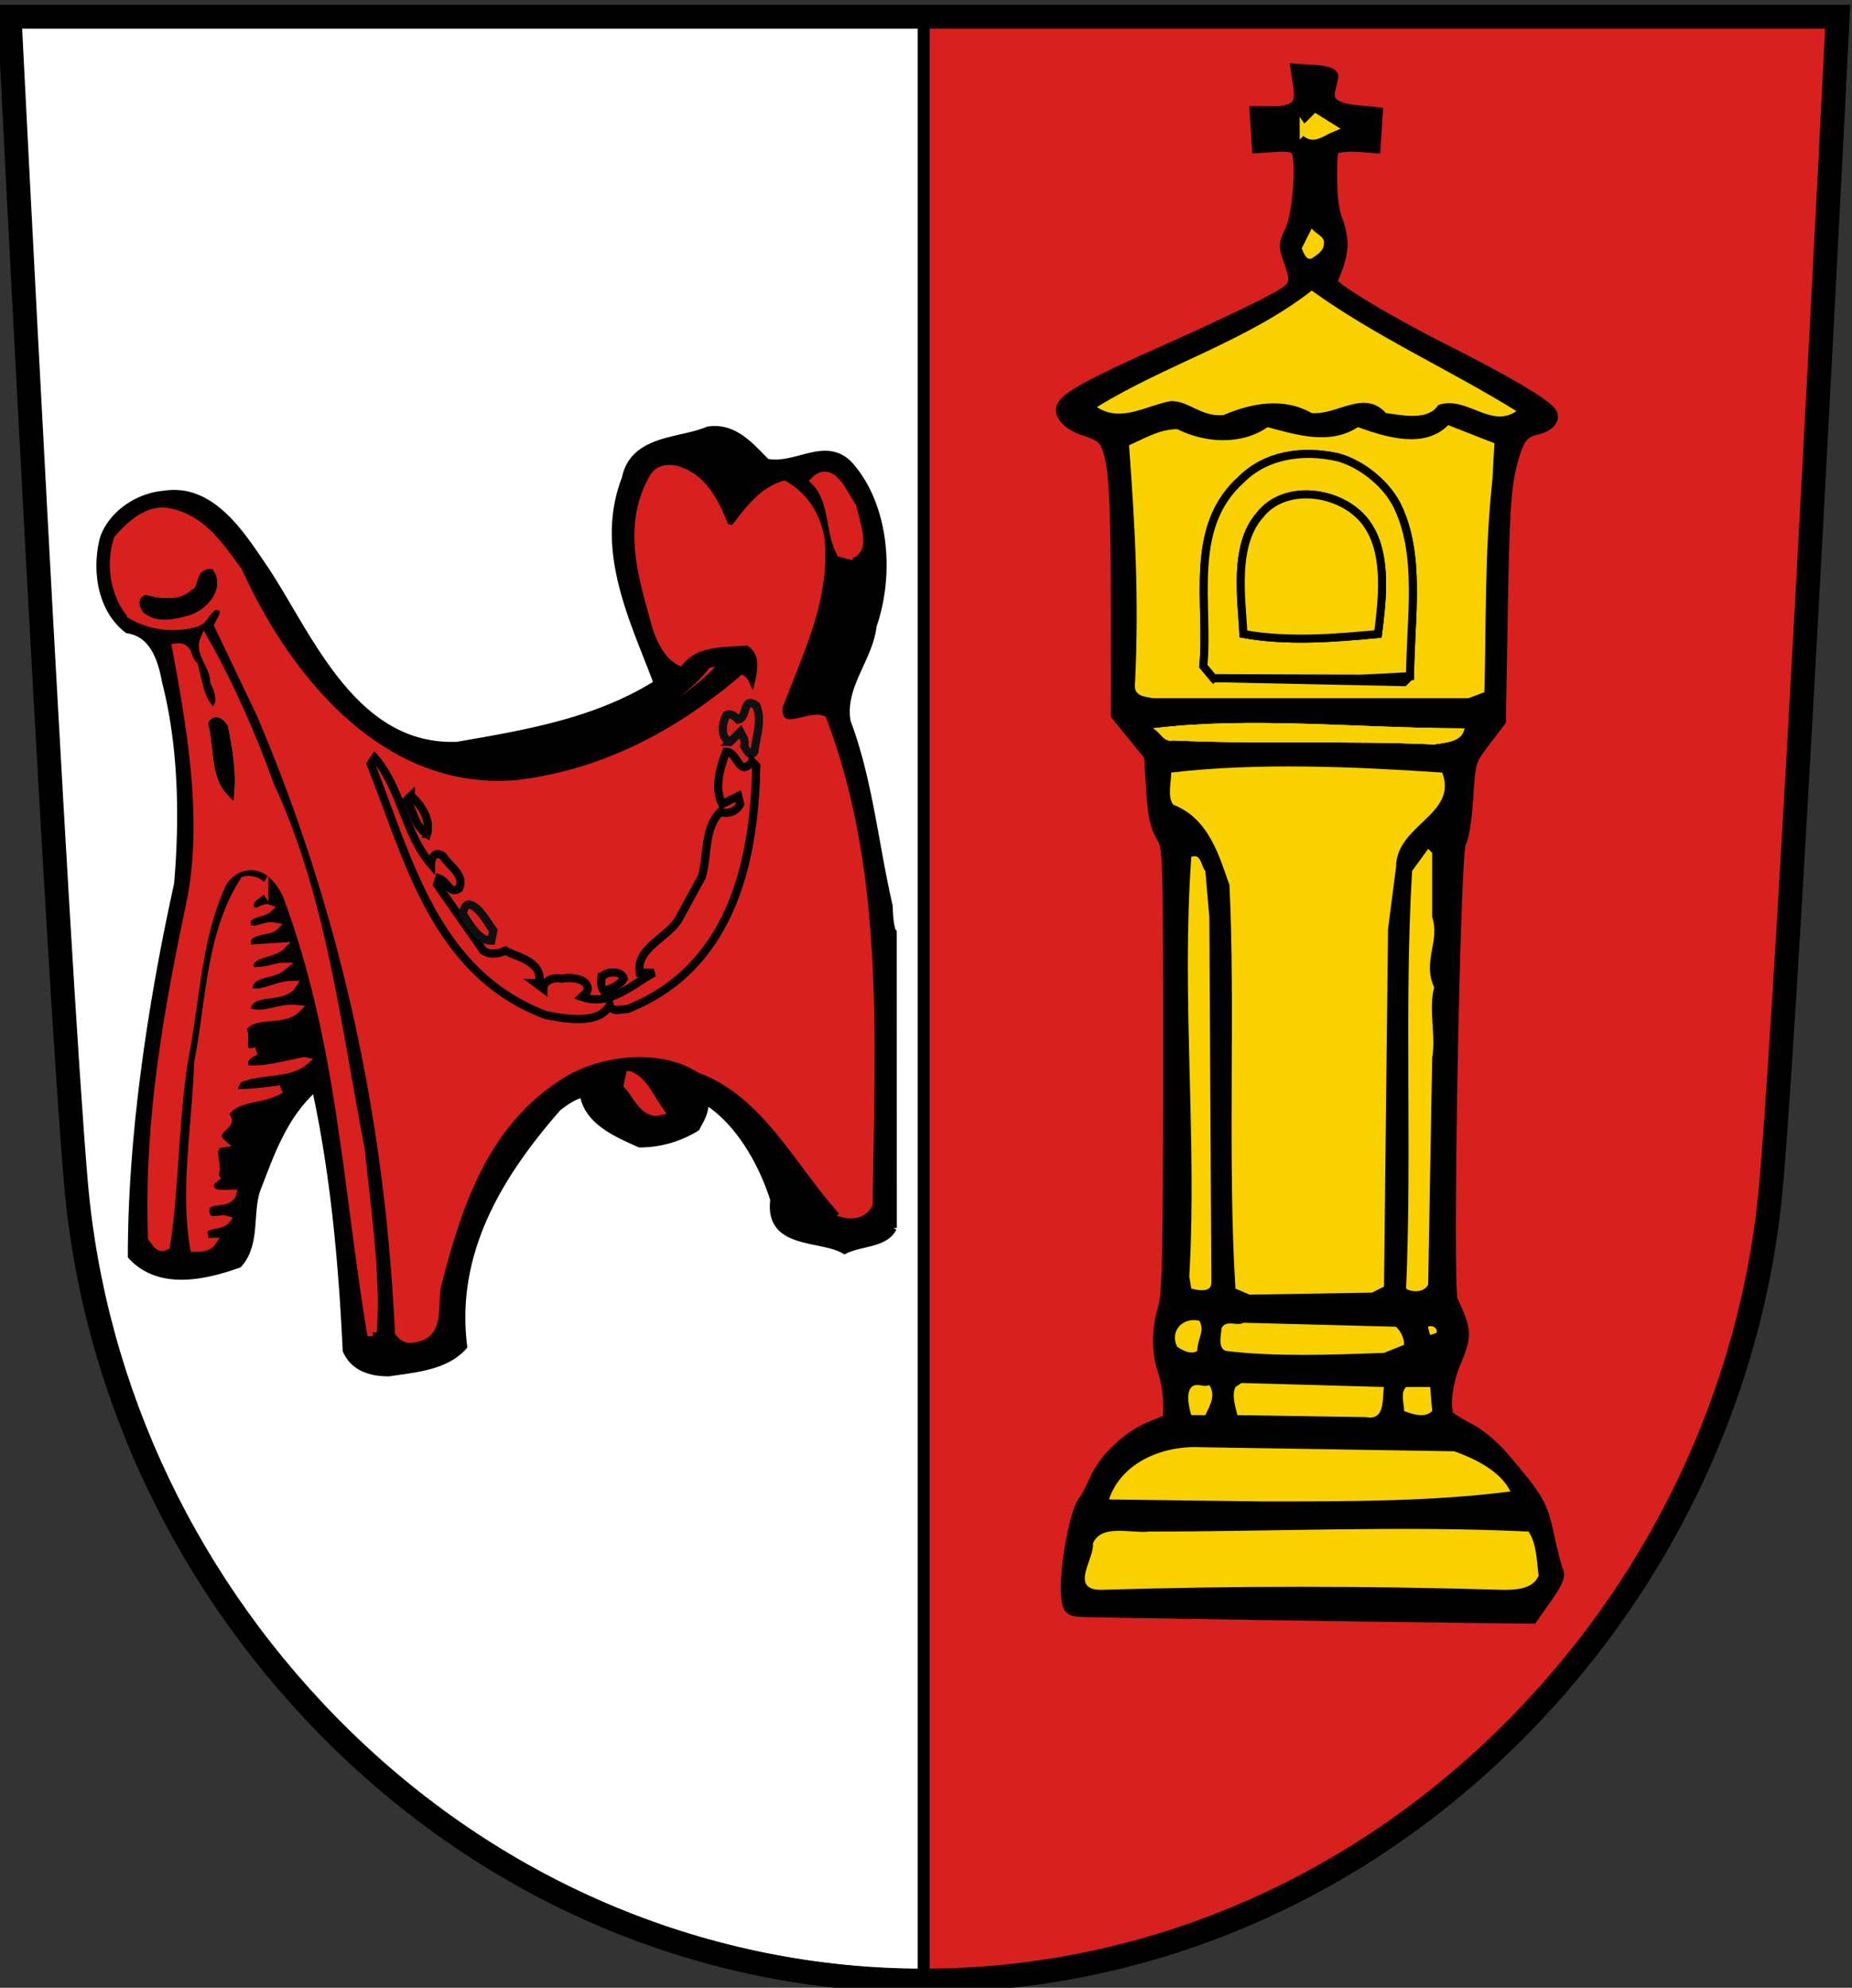 <svg xmlns="http://www.w3.org/2000/svg" version="1.0" width="555.681" height="596.286"><rect width="100%" height="100%" fill="#333333" stroke="none"/><path style="fill:#d8201f;fill-opacity:1;fill-rule:nonzero;stroke:none;stroke-opacity:1" d="M275.685 3.164v294.558h.143V592.28c64.688-.04 126.58-25.66 174.288-72.173 46.14-44.98 74.53-104.411 79.938-167.34 1.042-12.108 2.368-31.49 3.837-55.045C540.463 192.39 549.944 3.164 549.944 3.164h-274.26"/><path style="fill:#000;fill-opacity:1;fill-rule:nonzero;stroke:#000;stroke-width:4.176;stroke-linecap:square;stroke-linejoin:miter;stroke-miterlimit:4;stroke-dasharray:none;stroke-opacity:1" d="M376.663 483.861c-24.693-.38-47.31-.76-50.26-.841-5.212-.145-5.377-.245-5.866-3.543-.997-6.71 2.265-25.629 4.995-28.973.703-.862 2.204-3.68 3.335-6.265 2.796-6.388 9.634-12.919 16.512-15.77l5.703-2.364-.015-5.29c-.009-2.908-.693-7.168-1.52-9.465-1.963-5.447-1.979-12.505-.042-18.889 1.307-4.307 1.557-15.743 1.566-71.626.011-66.317.005-66.512-2.248-70.331-1.721-2.917-2.406-6.232-2.871-13.908l-.612-10.077-4.96-6.086-4.959-6.086-.037-34.62c-.038-34.822-.854-44.235-4.182-48.246-.687-.828-3.065-2.049-5.285-2.714-4.675-1.4-7.716-4.305-6.856-6.548 1.03-2.686 8.88-6.969 29.933-16.331 11.198-4.98 24.706-11.293 30.018-14.029 10.679-5.5 10.956-5.98 8.11-14.044-1.419-4.022-1.387-4.705.377-8.223 2.452-4.888 3.733-22.105 1.839-24.696-.96-1.312-2.546-1.657-6.452-1.404l-5.18.337-.317-4.96-.319-4.96h5.116c6.818 0 8.915-2.184 7.941-8.275l-.7-4.38 5.103.325c2.806.178 5.022.802 4.922 1.387-.099.585-.472 2.23-.83 3.655-1.056 4.216 1.338 6.268 8.133 6.969l6.031.623-.312 4.808-.312 4.808-4.096-.329c-2.253-.18-5.19-.054-6.526.28-2.305.58-2.43 1.065-2.43 9.499 0 5.539.59 10.301 1.567 12.637.861 2.061 1.566 5.35 1.566 7.308 0 1.959-.705 5.248-1.566 7.31-.861 2.06-1.566 3.926-1.566 4.144 0 1.732 16.56 11.766 33.507 20.305 19.046 9.595 30.742 16.48 32.472 19.114 1.045 1.59-.932 3.547-4.342 4.296-4.311.947-5.844 3.265-7.942 12.015-1.526 6.361-1.988 14.196-2.467 41.763l-.59 33.933-4.533 5.965c-4.533 5.964-4.534 5.966-5.289 17.41-.446 6.769-1.307 12.112-2.107 13.075-1.82 2.194-4.21 133.927-2.496 137.609 4.246 9.12 4.303 10.377.852 18.577-2.52 5.985-3.397 13.892-1.811 16.307.422.643 3.163 2.377 6.091 3.854 3.23 1.628 7.358 5.072 10.49 8.75 10.328 12.127 11.382 13.968 13.337 23.294 1.023 4.88 2.256 9.616 2.74 10.523.624 1.17-.342 3.373-3.32 7.57l-4.2 5.92-18.972-.202c-10.435-.112-39.175-.514-63.868-.895h0z"/><path style="fill:#f9d100;fill-opacity:1;fill-rule:evenodd;stroke:none;stroke-opacity:1" d="M327.917 463.056c2.41-6.025 11.445-3.012 16.865-3.615 37.348 0 76.503-1.806 113.85 0 2.41 3.615 2.41 8.433 3.013 13.253-1.81 4.215-7.23 4.215-10.845 4.215-40.96-1.203-79.511-1.203-120.474 0-9.639 0-1.806-9.638-2.41-13.853"/><path style="fill:#f9d100;fill-opacity:1;fill-rule:evenodd;stroke:none" d="M338.758 133.558c4.219-1.806 9.036-4.818 14.46-4.818 8.432 4.215 19.274 4.818 27.107-.603 9.035 2.41 18.67 5.42 27.106 0 8.433 3.012 19.877 6.628 27.107-.603l13.853 5.421-.603 10.845c-2.408 22.888-1.806 41.563-2.408 63.851l-4.818 1.806h-94.574c-3.011-.603-6.024-.603-5.42-4.818 1.202-25.3 0-46.383-1.81-71.081M391.166 38.988l3.615-3.615 4.818 3.012c-3.012 1.202-6.024 4.215-8.433.603"/><path style="fill:#f9d100;fill-opacity:1;stroke:#f9d100;stroke-width:2.409;stroke-linecap:butt;stroke-linejoin:miter;stroke-miterlimit:4;stroke-dasharray:none;stroke-opacity:1" d="m391.166 38.988 3.615-3.615 4.818 3.012c-3.012 1.202-6.024 4.215-8.433.603z"/><path style="fill:#f9d100;fill-opacity:1;fill-rule:evenodd;stroke:none" d="M393.575 87.177c19.277 13.854 40.963 23.493 61.443 36.143-7.833 5.42-15.06-4.821-23.492-1.81-3.012 4.821-10.844 3.012-15.663 2.41-6.625-7.228-14.455.602-22.288 0-8.432-4.818-18.07-3.012-26.503.602-6.627.604-10.242-4.215-15.663-4.215-7.227 1.203-15.06 6.625-22.286 1.807 20.48-12.651 45.178-19.878 64.452-34.937"/><path style="fill:#f9d100;fill-opacity:1;fill-rule:evenodd;stroke:none;stroke-opacity:1" d="M439.355 218.493c-.602 4.218-6.023 4.218-9.035 4.818-25.3-1.203-52.407 0-78.308-1.203-3.012.603-3.615-2.41-6.024-3.615 29.516-3.615 62.043 0 93.367 0"/><path style="fill:#f9d100;fill-opacity:1;stroke:none;stroke-width:2.409;stroke-linecap:butt;stroke-linejoin:miter;stroke-miterlimit:4;stroke-dasharray:none;stroke-opacity:1" d="M439.355 218.493c-.602 4.218-6.023 4.218-9.035 4.818-25.3-1.203-52.407 0-78.308-1.203-3.012.603-3.615-2.41-6.024-3.615 29.516-3.615 62.043 0 93.367 0z"/><path style="fill:#f9d100;fill-opacity:1;fill-rule:evenodd;stroke:none;stroke-opacity:1" d="M351.41 231.746c25.903-3.012 54.213-1.809 81.32 0 4.82 12.647-13.854 15.66-13.854 28.31l-2.41 18.674-1.206 107.22-3.614 1.81-36.745.602-4.215-1.808c-2.409-37.949 0-85.536-1.809-121.078-3.012-8.432-6.024-19.876-16.865-24.095-1.806-2.408-.603-6.623-.603-9.635M367.674 405.228c-2.409-1.206-1.206-4.818-1.206-6.627 1.206-3.012 4.821-.603 6.627-1.806l45.78 1.203c1.204 1.206 2.41 3.012 2.41 5.424l-6.025 2.408c-15.661.603-33.13 1.204-47.586-.602M415.26 416.07c-.602 3.012.603 10.24-5.42 9.035l-38.551-.6c-.603-2.413-1.809-6.024-.603-8.436l1.806-1.202 42.768 1.202M421.887 416.07h7.227l.603 7.23c-2.41 2.407-6.627.602-8.432 0 0-2.41-1.206-5.423.602-7.23"/><path style="fill:#f9d100;fill-opacity:1;fill-rule:evenodd;stroke:none;stroke-opacity:1" d="m423.694 261.261 4.82-6.626 1.203 1.206v19.274c2.409 7.23-3.012 13.253.603 21.083-1.806 6.627.603 14.457-.603 21.083l-1.203 68.07c-1.206 2.409-4.82 2.409-6.627 1.203 1.807-40.961-.602-85.536 1.807-125.293M429.114 402.82l.603 1.202-.603-1.203"/><path style="fill:#f9d100;fill-opacity:1;stroke:none;stroke-width:2.409;stroke-linecap:butt;stroke-linejoin:miter;stroke-miterlimit:4;stroke-dasharray:none;stroke-opacity:1" d="m429.114 402.82.603 1.202-.603-1.203z"/><path style="fill:#f9d100;fill-opacity:1;fill-rule:evenodd;stroke:none;stroke-opacity:1" d="m429.114 400.41-.6-2.412c1.203-.6 3.012.603 2.409 1.81l-1.809.602"/><path style="fill:#f9d100;fill-opacity:1;stroke:none;stroke-width:2.409;stroke-linecap:butt;stroke-linejoin:miter;stroke-miterlimit:4;stroke-dasharray:none;stroke-opacity:1" d="m429.114 400.41-.6-2.412c1.203-.6 3.012.603 2.409 1.81l-1.809.602z"/><path style="fill:#f9d100;fill-opacity:1;fill-rule:evenodd;stroke:none;stroke-opacity:1" d="M357.433 257.044c3.012-1.203 3.012 3.012 4.217 4.217l1.203 13.854.604 109.633c0 3.012-3.615 2.409-6.024 1.806l-.603-3.615c2.412-40.96-2.409-83.126.603-125.895M359.842 396.192c1.808 3.012-.6 5.42-.6 9.036-1.81 1.205-4.218 0-6.024-1.206-2.412-4.818 1.806-9.035 6.624-7.83M359.242 415.47c1.203 0 2.408.6 3.611 0 1.81 3.01.604 5.42-1.203 9.034h-4.217c-.603-1.808-2.409-9.035 1.809-9.035M360.445 434.14l75.898 1.207c6.627 2.408 13.854 6.023 16.866 12.047-22.89 3.012-48.79 3.012-74.09 3.012l-46.384-.604c3.615-10.84 15.662-16.262 27.71-15.662"/><path style="fill:none;fill-opacity:1;stroke:none;stroke-width:2.409;stroke-linecap:butt;stroke-linejoin:miter;stroke-miterlimit:4;stroke-dasharray:none;stroke-opacity:1" d="M351.41 120.307c5.42 0 9.035 4.819 15.662 4.215 8.432-3.614 18.07-5.42 26.503-.603 7.833.603 15.663-7.227 22.288 0 4.819.603 12.651 2.412 15.663-2.409 8.432-3.011 15.66 7.23 23.492 1.81-20.48-12.65-42.166-22.29-61.443-36.143-19.274 15.06-43.972 22.286-64.452 34.937 7.227 4.818 15.06-.604 22.286-1.807zM345.988 209.457h94.574l4.818-1.806c.602-22.288 0-40.963 2.408-63.851l.603-10.845-13.853-5.42c-7.23 7.23-18.675 3.614-27.107.602-8.435 5.42-18.07 2.41-27.106 0-7.833 5.42-18.675 4.818-27.107.603-5.424 0-10.241 3.012-14.46 4.818 1.81 24.698 3.012 45.781 1.81 71.081-.604 4.215 2.409 4.215 5.42 4.818z"/><path style="fill:#f9d100;fill-opacity:1;fill-rule:evenodd;stroke:none;stroke-opacity:1" d="M352.012 222.108c25.9 1.203 53.007 0 78.308 1.203 3.012-.6 8.433-.6 9.035-4.818-31.324 0-63.85-3.615-93.367 0 2.41 1.206 3.012 4.218 6.024 3.615M428.514 397.998l.6 2.412 1.809-.603c.603-1.206-1.206-2.41-2.409-1.81M393.575 68.503c1.206 1.806 4.218 2.41 3.615 4.818 0 1.809-1.806 3.012-3.615 4.217-1.806.604-2.409-1.808-3.012-3.01l3.012-6.025"/><path style="fill:#f9d100;fill-opacity:1;fill-rule:evenodd;stroke:#000;stroke-opacity:1" d="M372.492 143.8c7.23-7.23 18.071-9.035 28.916-6.627 6.623 1.806 13.852 7.23 17.468 13.854 7.83 15.058 4.214 34.939 4.214 51.804l-1.805 1.808-57.226-1.205-3.011-3.615c1.805-18.674-4.818-41.563 11.444-56.02"/><path style="fill:#f9d100;fill-opacity:1;stroke:#000;stroke-width:2.409;stroke-linecap:butt;stroke-linejoin:miter;stroke-miterlimit:4;stroke-dasharray:none;stroke-opacity:1" d="M372.492 143.8c7.23-7.23 18.071-9.035 28.916-6.627 6.623 1.806 13.852 7.23 17.468 13.854 7.83 15.058 4.214 34.939 4.214 51.804l-1.805 1.808-57.226-1.205-3.011-3.615c1.805-18.674-4.818-41.563 11.444-56.02z"/><path style="fill:#f9d100;fill-opacity:1;fill-rule:evenodd;stroke:#000;stroke-opacity:1" d="m364.059 203.434 43.672-1.506 15.36.903c0-16.865 3.614-36.746-4.215-51.804-3.616-6.625-10.845-12.048-17.468-13.854-10.845-2.408-21.686-.603-28.916 6.627-16.262 14.456-9.639 37.345-11.444 56.019l3.011 3.615"/><path style="fill:#f9d100;fill-opacity:1;stroke:#000;stroke-width:2.409;stroke-linecap:butt;stroke-linejoin:miter;stroke-miterlimit:4;stroke-dasharray:none;stroke-opacity:1" d="m364.059 203.434 44.503.155 14.528-.758c0-16.865 3.615-36.746-4.214-51.804-3.616-6.625-10.845-12.048-17.468-13.854-10.845-2.408-21.686-.603-28.916 6.627-16.262 14.456-9.639 37.345-11.444 56.019l3.011 3.615z"/><path style="fill:#f9d100;fill-opacity:1;fill-rule:evenodd;stroke:#000;stroke-opacity:1" d="M377.913 154.64c7.832-10.238 25.903-7.226 32.53 3.013 6.024 9.035 4.215 22.891 3.012 32.527-12.65 1.207-27.107 2.412-40.36 0-.603-10.84-3.012-26.503 4.818-35.54"/><path style="fill:#f9d100;fill-opacity:1;stroke:#000;stroke-width:2.409;stroke-linecap:butt;stroke-linejoin:miter;stroke-miterlimit:4;stroke-dasharray:none;stroke-opacity:1" d="M377.913 154.64c7.832-10.238 25.903-7.226 32.53 3.013 6.024 9.035 4.215 22.891 3.012 32.527-12.65 1.207-27.107 2.412-40.36 0-.603-10.84-3.012-26.503 4.818-35.54z"/><path style="fill:#f9d100;fill-opacity:1;fill-rule:evenodd;stroke:#000;stroke-opacity:1" d="M413.455 190.18c1.203-9.636 3.012-23.492-3.012-32.527-6.627-10.239-24.698-13.25-32.53-3.012-7.83 9.036-5.42 24.698-4.818 35.539 13.253 2.412 27.71 1.207 40.36 0"/><path style="fill:#f9d100;fill-opacity:1;stroke:#000;stroke-width:2.409;stroke-linecap:butt;stroke-linejoin:miter;stroke-miterlimit:4;stroke-dasharray:none;stroke-opacity:1" d="M413.455 190.18c1.203-9.636 3.012-23.492-3.012-32.527-6.627-10.239-24.698-13.25-32.53-3.012-7.83 9.036-5.42 24.698-4.818 35.539 13.253 2.412 27.71 1.207 40.36 0z"/><path style="fill:#fff;fill-opacity:1;fill-rule:nonzero;stroke:none;stroke-opacity:1" d="M278.128 1.585v294.558h-.143V590.7c-64.688-.04-126.581-25.66-174.288-72.173-46.14-44.98-74.53-104.412-79.938-167.34-1.043-12.108-2.368-31.49-3.837-55.045C13.35 190.81 3.869 1.585 3.869 1.585h274.259"/><path style="fill:#d4d4d4;fill-opacity:1;fill-rule:evenodd;stroke:none" d="M167.143 323.31c-22.286 14.456-30.119 39.154-36.142 62.646-1.204 6.023 1.205 14.456-6.627 15.661-1.807.604-3.612 0-4.818-1.808-3.012-65.658-16.865-127.701-41.563-185.529l-12.65-26.504c.602-1.206 1.805-3.012 1.805-4.82-4.818-3.612-4.818 3.614-9.035 4.218-6.624 1.805-13.25.602-18.671-2.41-5.424-6.023-6.627-15.662-4.218-22.892 4.218-4.817 9.638-9.635 16.265-7.829 9.636 2.408 14.456 10.241 19.878 17.468 14.456 31.927 42.768 67.467 83.728 63.852 25.3-3.012 47.587-14.457 67.467-31.325 1.806 1.206 1.203 4.82 4.214 4.218 1.206-5.42 3.616-12.047-2.408-15.662-7.227.603-15.663 0-20.48 6.024-3.615-1.807-6.024-6.627-7.23-10.842-4.215-15.06-9.035-30.119-.6-44.575 2.409-3.614 7.227-2.412 10.239-.602 5.42 3.01 8.432 9.035 10.844 15.058.6 1.204 1.807 1.204 3.012 1.204 4.215-5.421 8.432-11.445 15.06-13.251 6.023 3.615 9.635 9.036 10.84 16.262 1.807 18.071-6.626 34.337-12.65 50.602 0 9.035 9.036 1.806 13.253 3.612 17.469 45.78 14.458 96.379 13.854 145.171-1.203 3.013-4.818 3.616-7.226 3.013-13.857-15.06-23.496-36.143-43.373-43.37-12.047-7.832-31.324-5.422-42.768 2.41"/><path style="fill:none;stroke:#cccdce;stroke-width:.278;stroke-linecap:butt;stroke-linejoin:miter;stroke-miterlimit:4;stroke-dasharray:none;stroke-opacity:1" d="M420.592 587.664c-2.568-1.665-3.47-4.51-4.164-7.217-.139-.694.139-1.666-.764-1.804-.208-.07-.416 0-.555.208-.347 7.564-1.943 14.712-4.788 21.375l-1.458 3.053c.07.14.208.348.208.556-.555.416-.555-.417-1.04-.486a2.865 2.865 0 0 0-2.152.278c-.625.693-.763 1.804-.486 2.637.486.555 1.11 1.11 1.874.902 1.11-.278 1.666-1.18 2.29-2.013 1.666-3.678 4.928-7.773 9.647-7.356 2.915.347 5.482 1.666 7.773 3.609.208-.14.138-.555.485-.486.14.624.417 1.388-.277 1.804-.833-.07-1.805 0-2.36-.694-.416.209-.694.764-.833 1.25-.485 1.735-1.04 3.47-.069 5.135.278.416.833.278 1.18.07.624-.347.971-1.042 1.25-1.735.068-.14.207-.14.346-.14.486.625.972 1.32 1.735 1.528.694-.417 1.11-1.042 1.25-1.874.207-2.082-.764-3.956-1.458-5.83 0-1.041 1.04-.208 1.527-.416 2.012-5.275 1.665-11.104 1.596-16.726-.139-.347-.555-.416-.833-.347-1.596 1.735-2.707 4.164-4.997 4.997-1.388.902-3.609.625-4.927-.278z" transform="matrix(8.68 0 0 -8.68 -3483.463 5424.055)"/><path style="fill:#d4d4d4;fill-opacity:1;fill-rule:evenodd;stroke:none" d="M197.864 333.548c-4.817 1.206-7.23-5.42-9.638-7.83l.602-3.011c4.219 1.805 6.024 6.626 9.036 10.84"/><path style="fill:none;stroke:#cccdce;stroke-width:.278;stroke-linecap:butt;stroke-linejoin:miter;stroke-miterlimit:4;stroke-dasharray:none;stroke-opacity:1" d="M424.131 586.485c-.555-.14-.833.624-1.11.902l.07.347c.485-.208.693-.763 1.04-1.25z" transform="matrix(8.68 0 0 -8.68 -3483.463 5424.055)"/><path style="fill:#d4d4d4;fill-opacity:1;fill-rule:evenodd;stroke:none" d="M70.16 328.127c4.218 0 10.242-.602 13.856-1.203-5.42 3.613-13.856 1.806-16.868 7.83 4.219 3.012-5.42 4.218-.6 8.433-4.82.603-.603 6.626-2.411 9.638 0 .603 1.206 0 1.206 0-.603.603-3.013 1.807-2.41 3.615.604 2.41 4.215 1.806 6.627 1.806-1.206 4.218-9.638 0-7.832 6.627 1.206 2.408 4.217.602 6.024 1.205-1.807 2.41-7.83.601-6.627 4.819-.6 1.205.603 1.805 1.809 1.805h.603c-1.207 1.81-3.615 1.81-5.424 1.81-3.012-17.47.603-37.35 1.206-55.42 3.615-18.674 3.615-39.154 13.853-54.817 2.412-.6 4.82.603 6.024 2.412-1.203 1.806-5.42 3.012-4.215 6.024 1.806 2.41 3.615-.603 5.42 0-1.805 1.806-8.432 1.203-6.023 6.024 2.41 1.203 4.818-1.206 7.83-.603-1.806 1.806-10.239.603-7.83 6.626l9.638-.603c-2.408 2.41-10.844 1.806-9.035 7.228 3.615.602 7.83-1.203 9.639-1.203-3.615 3.01-10.242 1.203-10.242 7.225 3.615 1.81 8.433-1.805 13.254-1.805-3.012 4.818-13.254.603-13.857 7.83 4.821 2.411 9.638-1.203 15.06-.6-4.215 4.214-13.25.6-16.263 6.023 1.806 2.41-1.808 8.432 4.215 6.625 0 0-4.215 1.205-3.615 4.217v1.205c6.024.6 11.448-1.205 18.071-2.41-4.818 4.217-13.25 2.41-19.876 5.423-.603 1.202-1.807 2.409-1.207 4.214"/><path style="fill:none;stroke:#cccdce;stroke-width:.278;stroke-linecap:butt;stroke-linejoin:miter;stroke-miterlimit:4;stroke-dasharray:none;stroke-opacity:1" d="M409.418 587.11c.486 0 1.18.069 1.597.138-.625-.416-1.597-.208-1.944-.902.486-.347-.624-.486-.069-.972-.555-.07-.07-.763-.278-1.11 0-.07.14 0 .14 0-.07-.07-.348-.208-.278-.417.07-.277.485-.208.763-.208-.139-.486-1.11 0-.902-.763.139-.278.486-.07.694-.139-.208-.278-.902-.07-.764-.555-.069-.139.07-.208.209-.208h.07c-.14-.209-.417-.209-.626-.209-.347 2.013.07 4.303.14 6.385.416 2.152.416 4.511 1.595 6.316a.66.66 0 0 0 .694-.278c-.138-.208-.624-.347-.485-.694.208-.278.416.07.624 0-.208-.208-.971-.139-.694-.694.278-.139.555.139.902.07-.208-.209-1.18-.07-.902-.764l1.11.07c-.277-.278-1.249-.209-1.04-.833.416-.07.902.138 1.11.138-.416-.346-1.18-.138-1.18-.832.417-.209.972.208 1.527.208-.347-.555-1.527-.07-1.596-.902.555-.278 1.11.138 1.735.069-.486-.486-1.527-.07-1.874-.694.208-.278-.208-.971.486-.763 0 0-.486-.14-.417-.486v-.139c.694-.07 1.32.139 2.082.278-.555-.486-1.526-.278-2.29-.625-.07-.139-.208-.278-.139-.486z" transform="matrix(8.68 0 0 -8.68 -3483.463 5424.055)"/><path style="fill:#d4d4d4;fill-opacity:1;fill-rule:evenodd;stroke:none" d="M85.823 268.493c-1.807-3.615-4.818-7.83-9.639-8.433-4.817-.602-9.036 3.013-10.239 6.627-6.626 15.06-7.229 31.925-10.24 48.19-3.616 19.274-3.013 39.755-6.025 59.031-2.408 1.206-3.011-1.206-4.214-2.409-1.207-36.142 4.817-68.67 12.047-103.006 4.215-24.697-.603-51.201-4.82-74.09 4.217-.603 3.011 3.611 5.42 5.42 1.206 4.818 1.809 10.239 5.424 13.854 3.611-1.806 1.806-6.626.6-9.036 0-4.818-4.818-8.432-3.012-12.65 7.832 13.857 14.46 28.915 19.88 43.975 15.662 33.733 19.877 71.682 27.106 109.03 1.807 18.07 4.818 36.741 3.615 54.813h-.603c-7.23-43.972-9.035-87.944-25.3-131.316"/><path style="fill:none;stroke:#cccdce;stroke-width:.278;stroke-linecap:butt;stroke-linejoin:miter;stroke-miterlimit:4;stroke-dasharray:none;stroke-opacity:1" d="M411.223 593.98c-.208.416-.555.902-1.11.971-.556.07-1.042-.347-1.18-.763-.764-1.735-.833-3.678-1.18-5.552-.417-2.22-.347-4.58-.694-6.801-.278-.139-.347.139-.486.277-.139 4.164.555 7.912 1.388 11.868.486 2.845-.07 5.899-.555 8.536.486.07.347-.416.624-.625.14-.555.209-1.18.625-1.596.416.208.208.764.07 1.041 0 .555-.556.972-.348 1.458.903-1.597 1.666-3.331 2.29-5.067 1.805-3.886 2.29-8.258 3.124-12.561.208-2.082.555-4.233.416-6.315h-.07c-.832 5.066-1.04 10.132-2.914 15.129z" transform="matrix(8.68 0 0 -8.68 -3483.463 5424.055)"/><path style="fill:#d4d4d4;fill-opacity:1;fill-rule:evenodd;stroke:none" d="M153.892 228.133c21.083-6.024 44.575-11.444 58.428-28.912 1.81 0 3.615-.603 5.421-.603-16.866 18.07-39.154 27.106-63.849 29.515"/><path style="fill:none;stroke:#cccdce;stroke-width:.278;stroke-linecap:butt;stroke-linejoin:miter;stroke-miterlimit:4;stroke-dasharray:none;stroke-opacity:1" d="M419.065 598.63c2.43.694 5.136 1.318 6.732 3.33.208 0 .416.07.624.07-1.943-2.082-4.51-3.123-7.356-3.4z" transform="matrix(8.68 0 0 -8.68 -3483.463 5424.055)"/><path style="fill:#d4d4d4;fill-opacity:1;fill-rule:evenodd;stroke:none" d="M244.248 144.404c5.42-5.42 9.036 4.82 11.444 7.833.603 4.214 4.818 13.25-1.206 14.457l-2.409-.603c-3.614-6.627-1.805-15.663-7.83-21.687"/><path style="fill:none;stroke:#cccdce;stroke-width:.278;stroke-linecap:butt;stroke-linejoin:miter;stroke-miterlimit:4;stroke-dasharray:none;stroke-opacity:1" d="M429.475 608.276c.625.625 1.041-.555 1.319-.902.07-.486.555-1.527-.14-1.666l-.277.07c-.416.763-.208 1.804-.902 2.498z" transform="matrix(8.68 0 0 -8.68 -3483.463 5424.055)"/><path style="fill:#000;fill-opacity:1;fill-rule:evenodd;stroke:none" d="M267.74 368.487c-2.409 4.818-9.64 4.215-14.456 6.627-7.23-4.217-22.892-1.206-21.083-15.06-3.616-11.447-10.845-24.094-21.083-30.118.6 3.612-1.207 6.024-2.413 8.433-4.818 3.011-10.841 4.818-16.865 4.818-6.626-3.012-15.662-6.627-16.865-15.06-3.012.603-5.424 2.41-7.832 4.218-16.866 19.275-31.925 42.769-28.31 71.682-5.424 6.024-14.46 6.627-22.29 7.83-4.817 0-10.24-1.203-12.65-6.625-1.202-25.903-3.614-52.407-9.035-77.707l-1.203-.6c-9.035 8.432-12.65 19.273-16.868 30.118-2.41 7.227 0 16.262-5.42 22.286-10.242 3.615-23.493 6.627-31.925-2.409 0-36.142 6.024-75.9 13.854-111.438C55.1 245 54.5 223.316 49.68 204.64c-1.202-6.627-3.614-14.456-11.444-15.662-7.83-6.023-9.638-17.468-7.23-27.107 2.412-7.226 10.242-12.647 18.071-13.25 14.46-2.409 23.495 12.65 30.119 22.287 13.253 19.88 26.507 54.212 57.828 53.01 21.083-3.615 42.166-7.23 60.237-18.675-6.627-18.07-18.07-39.757-9.638-61.443 2.412-12.047 16.264-10.841 24.697-14.456 7.833-1.203 12.651 4.82 17.468 9.639 9.036 1.805 17.472-6.627 24.698.603 10.845 12.047 12.651 32.527 7.23 48.189-1.206 10.238-9.639 18.072-7.833 28.913 6.627 17.468 8.436 37.349 12.65 55.419 0 3.585.56 7.168 1.183 7.803l.024 88.576"/><g style="stroke:#000;stroke-opacity:1"><path style="fill:none;stroke:#000;stroke-width:.278;stroke-linecap:butt;stroke-linejoin:miter;stroke-miterlimit:4;stroke-dasharray:none;stroke-opacity:1" d="M432.182 582.46c-.278-.556-1.11-.486-1.666-.764-.833.486-2.637.139-2.429 1.735-.416 1.319-1.25 2.776-2.429 3.47.07-.416-.139-.694-.278-.972a3.731 3.731 0 0 0-1.943-.555c-.763.347-1.804.764-1.943 1.735-.347-.07-.625-.277-.902-.486-1.943-2.22-3.678-4.927-3.262-8.258-.625-.694-1.666-.764-2.568-.902-.555 0-1.18.138-1.457.763-.139 2.984-.417 6.038-1.041 8.953l-.139.069c-1.04-.972-1.457-2.22-1.943-3.47-.278-.833 0-1.874-.625-2.568-1.18-.416-2.706-.763-3.678.278 0 4.164.694 8.744 1.596 12.839.208 2.36.14 4.858-.416 7.01-.139.763-.417 1.665-1.319 1.804-.902.694-1.11 2.012-.833 3.123.278.832 1.18 1.457 2.082 1.527 1.666.277 2.707-1.458 3.47-2.568 1.527-2.29 3.054-6.246 6.663-6.108 2.429.417 4.858.833 6.94 2.152-.764 2.082-2.082 4.58-1.11 7.079.277 1.388 1.873 1.249 2.845 1.665.902.139 1.457-.555 2.012-1.11 1.041-.208 2.013.763 2.846-.07 1.25-1.388 1.457-3.747.833-5.552-.14-1.18-1.11-2.082-.903-3.33.764-2.013.972-4.304 1.458-6.386 0-.413.064-.825.136-.899l.003-10.205z" transform="matrix(8.68 0 0 -8.68 -3483.463 5424.055)"/></g><path style="fill:#d4d4d4;fill-opacity:1;fill-rule:evenodd;stroke:none" d="M253.284 364.27c2.408.603 6.023 0 7.226-3.013.604-48.792 3.615-99.39-13.854-145.171-4.217-1.806-13.252 5.423-13.252-3.612 6.023-16.265 14.456-32.53 12.65-50.602-1.206-7.226-4.818-12.647-10.842-16.262-6.627 1.806-10.844 7.83-15.059 13.251-1.205 0-2.412 0-3.012-1.204-2.412-6.023-5.424-12.047-10.844-15.058-3.012-1.81-7.83-3.012-10.239.602-8.435 14.456-3.615 29.515.6 44.575 1.206 4.215 3.615 9.035 7.23 10.842 4.817-6.024 13.253-5.421 20.48-6.024 6.024 3.615 3.614 10.242 2.409 15.662-3.012.603-2.41-3.012-4.215-4.218-19.88 16.868-42.166 28.313-67.467 31.325-40.96 3.615-69.272-31.925-83.728-63.852-5.422-7.227-10.242-15.06-19.878-17.468-6.627-1.806-12.047 3.012-16.265 7.829-2.409 7.23-1.206 16.87 4.218 22.892 5.42 3.012 12.047 4.215 18.67 2.41 4.218-.604 4.218-7.83 9.036-4.218 0 1.808-1.203 3.614-1.805 4.82l12.65 26.504c24.698 57.828 38.55 119.871 41.563 185.53 1.206 1.807 3.011 2.41 4.818 1.807 7.832-1.205 5.423-9.638 6.627-15.661 6.023-23.492 13.856-48.19 36.142-62.646 11.444-7.832 30.72-10.242 42.768-2.41 19.877 7.227 29.516 28.31 43.373 43.37"/><g style="fill:#d8201f;fill-opacity:1;stroke:#d8201f;stroke-opacity:1"><path style="fill:#d8201f;fill-opacity:1;stroke:#d8201f;stroke-width:.278;stroke-linecap:butt;stroke-linejoin:miter;stroke-miterlimit:4;stroke-dasharray:none;stroke-opacity:1" d="M430.516 582.945c.278-.07.694 0 .833.347.07 5.622.416 11.451-1.596 16.726-.486.208-1.527-.625-1.527.416.694 1.874 1.665 3.748 1.457 5.83-.139.832-.555 1.457-1.249 1.874-.763-.209-1.25-.903-1.735-1.527-.139 0-.278 0-.347.139-.278.693-.625 1.388-1.25 1.734-.346.209-.901.347-1.179-.069-.972-1.665-.416-3.4.07-5.136.138-.485.416-1.04.832-1.249.555.694 1.527.625 2.36.694.694-.416.416-1.18.277-1.804-.347-.07-.277.347-.485.486-2.29-1.943-4.858-3.262-7.773-3.61-4.72-.416-7.981 3.679-9.647 7.357-.624.833-1.18 1.735-2.29 2.013-.763.208-1.388-.347-1.874-.902-.277-.833-.139-1.944.486-2.637a2.865 2.865 0 0 1 2.151-.278c.486.07.486.902 1.041.486 0-.208-.138-.417-.208-.556l1.458-3.053c2.845-6.663 4.441-13.81 4.788-21.375.14-.208.347-.278.555-.208.903.138.625 1.11.764 1.804.694 2.706 1.596 5.552 4.164 7.217 1.318.903 3.54 1.18 4.927.278 2.29-.833 3.4-3.262 4.997-4.997z" transform="matrix(8.68 0 0 -8.68 -3483.463 5424.055)"/></g><path style="fill:#d8201f;fill-opacity:1;fill-rule:evenodd;stroke:#000;stroke-opacity:1" d="M56.307 183.559c-4.218 1.205-9.035 2.408-12.65-.603-.603-1.203-1.203-2.41 0-3.013 4.217 1.207 10.844 1.81 14.456-1.805 3.012-1.206 1.206-6.024 4.82-6.024 3.012 4.818-2.408 10.241-6.626 11.445"/><g style="fill:#d8201f;fill-opacity:1;stroke:#000;stroke-opacity:1"><path style="fill:#d8201f;fill-opacity:1;stroke:#000;stroke-width:.278;stroke-linecap:butt;stroke-linejoin:miter;stroke-miterlimit:4;stroke-dasharray:none;stroke-opacity:1" d="M407.822 603.765c-.486-.138-1.04-.277-1.457.07-.07.138-.139.277 0 .347.486-.14 1.25-.209 1.665.208.347.139.14.694.556.694.347-.555-.278-1.18-.764-1.319z" transform="matrix(8.68 0 0 -8.68 -3483.463 5424.055)"/></g><path style="fill:#d4d4d4;fill-opacity:1;fill-rule:evenodd;stroke:none" d="M217.741 214.884c1.207-1.207 3.012.602 3.615 1.202 3.012-.6 1.206-7.227 5.42-4.215 1.81 4.215 0 9.035-.6 13.853-1.205 1.81-2.411-.603-3.01-1.806.599-1.809-.604-3.012-1.208-4.217l-3.01 3.011c-3.013-1.203-2.41-5.42-1.207-7.828"/><path style="fill:none;stroke:#0f0f10;stroke-width:.278;stroke-linecap:butt;stroke-linejoin:miter;stroke-miterlimit:4;stroke-dasharray:none;stroke-opacity:1" d="M426.421 600.156c.14.14.347-.069.417-.138.347.069.139.833.624.485.209-.485 0-1.04-.069-1.596-.139-.208-.278.07-.347.208.07.209-.07.348-.139.486l-.347-.347c-.347.139-.277.625-.139.902z" transform="matrix(8.68 0 0 -8.68 -3483.463 5424.055)"/><path style="fill:#d8201f;fill-opacity:1;fill-rule:evenodd;stroke:none" d="M180.396 293.19c1.806-1.807 6.023-1.807 6.627.604-1.207 1.806-3.615 3.012-6.024 3.611-1.206-1.805-.603-3.01-.603-4.215"/><g style="fill:#d8201f;fill-opacity:1"><path style="fill:#d8201f;fill-opacity:1;stroke:#0f0f10;stroke-width:.278;stroke-linecap:butt;stroke-linejoin:miter;stroke-miterlimit:4;stroke-dasharray:none;stroke-opacity:1" d="M422.119 591.135c.208.208.694.208.763-.07-.139-.208-.416-.347-.694-.416-.139.208-.07.347-.07.486z" transform="matrix(8.68 0 0 -8.68 -3483.463 5424.055)"/></g><path style="fill:#d8201f;fill-opacity:1;fill-rule:evenodd;stroke:none" d="M140.638 271.506c3.012.602 5.422 5.42 7.23 7.83l-.603 3.01c-3.615 0-6.023-4.214-8.432-7.829 0-1.207.6-3.011 1.805-3.011"/><g style="fill:#d8201f;fill-opacity:1"><path style="fill:#d8201f;fill-opacity:1;stroke:#0f0f10;stroke-width:.278;stroke-linecap:butt;stroke-linejoin:miter;stroke-miterlimit:4;stroke-dasharray:none;stroke-opacity:1" d="M417.538 593.633c.347-.07.625-.625.833-.902l-.07-.347c-.416 0-.693.485-.97.902 0 .139.068.347.207.347z" transform="matrix(8.68 0 0 -8.68 -3483.463 5424.055)"/></g><path style="fill:#d8201f;fill-opacity:1;fill-rule:evenodd;stroke:none" d="M123.17 238.978c3.012 2.409 6.024 7.226 4.819 11.444-3.615-2.409-4.215-7.229-6.024-10.242l1.206-1.202"/><g style="fill:#d8201f;fill-opacity:1"><path style="fill:#d8201f;fill-opacity:1;stroke:#0f0f10;stroke-width:.278;stroke-linecap:butt;stroke-linejoin:miter;stroke-miterlimit:4;stroke-dasharray:none;stroke-opacity:1" d="M415.526 597.38c.347-.277.694-.832.555-1.318-.417.277-.486.833-.694 1.18l.139.138z" transform="matrix(8.68 0 0 -8.68 -3483.463 5424.055)"/></g><path style="fill:#d4d4d4;fill-opacity:1;fill-rule:evenodd;stroke:none" d="M188.226 302.83c-1.807 0-4.818 1.203-5.422-1.206-3.011 6.024-13.253 4.217-19.276 3.011-33.13-12.65-40.96-46.384-52.405-75.296l1.203-1.806c7.833 9.036 9.036 22.89 16.868 31.925 0-1.806 1.203-4.217 3.615-2.41 1.806 3.012 6.624 5.42 4.818 9.64-3.012 1.805-3.012-1.81-6.024-3.012l-.602 1.806 13.856 19.876c1.805 1.207 4.215 1.207 6.623 0 3.012 1.81 10.845 3.012 10.241 9.037-.602 0-.602.602-1.205.602l2.412 1.809c0-2.411 3.012-3.616 5.42-3.012 3.012-.604 7.83 0 7.83 3.012 0 1.203-1.203 1.806-1.806 2.409 8.432 3.012 15.06-3.615 21.686-7.23h-4.218c-1.206-7.227 7.83-10.239 11.445-15.662l7.23-13.25c1.805-6.627.603-14.457 5.42-19.277 2.41.602 4.818 0 6.023-2.41l-.602-2.408-4.818 2.409c-2.409-4.819-.603-10.842 1.203-15.663 3.615 0 3.615 7.833 7.833 3.012l1.202 1.207c-.6 30.72-8.432 60.84-38.55 72.887"/><path style="fill:none;stroke:#0f0f10;stroke-width:.278;stroke-linecap:butt;stroke-linejoin:miter;stroke-miterlimit:4;stroke-dasharray:none;stroke-opacity:1" d="M423.02 590.024c-.207 0-.554-.139-.624.139-.347-.694-1.527-.486-2.22-.347-3.818 1.457-4.72 5.344-6.038 8.675l.138.208c.903-1.041 1.041-2.637 1.944-3.678 0 .208.138.486.416.278.208-.348.763-.625.555-1.111-.347-.208-.347.208-.694.347l-.07-.208 1.597-2.29c.208-.14.486-.14.763 0 .347-.209 1.25-.347 1.18-1.041-.07 0-.07-.07-.139-.07l.278-.208c0 .278.347.417.625.347.347.07.902 0 .902-.347 0-.139-.139-.208-.208-.278.971-.347 1.735.417 2.498.833h-.486c-.139.833.902 1.18 1.319 1.805l.833 1.526c.208.764.07 1.666.624 2.221.278-.07.555 0 .694.278l-.07.277-.554-.277c-.278.555-.07 1.249.138 1.804.417 0 .417-.902.903-.347l.138-.139c-.069-3.539-.971-7.009-4.441-8.397z" transform="matrix(8.68 0 0 -8.68 -3483.463 5424.055)"/><path style="fill:#d4d4d4;fill-opacity:1;fill-rule:evenodd;stroke:none" d="M254.486 166.694c6.024-1.207 1.81-10.243 1.206-14.457-2.408-3.012-6.024-13.253-11.444-7.833 6.024 6.024 4.215 15.06 7.83 21.687l2.408.603"/><g style="fill:#d8201f;fill-opacity:1;stroke:#d8201f;stroke-opacity:1"><path style="fill:#d8201f;fill-opacity:1;stroke:#d8201f;stroke-width:.278;stroke-linecap:butt;stroke-linejoin:miter;stroke-miterlimit:4;stroke-dasharray:none;stroke-opacity:1" d="M430.655 605.708c.694.14.208 1.18.139 1.666-.278.347-.694 1.527-1.319.902.694-.694.486-1.735.902-2.498l.278-.07z" transform="matrix(8.68 0 0 -8.68 -3483.463 5424.055)"/></g><path style="fill:#d8201f;fill-opacity:1;fill-rule:evenodd;stroke:#000;stroke-opacity:1" d="M58.113 178.138c-3.612 3.615-10.239 3.012-14.456 1.805-1.203.603-.603 1.81 0 3.013 3.615 3.01 8.432 1.808 12.65.603 4.218-1.204 9.638-6.627 6.627-11.445-3.615 0-1.81 4.818-4.821 6.024"/><g style="fill:#000;fill-opacity:1;stroke:#000;stroke-opacity:1"><path style="fill:#000;fill-opacity:1;stroke:#000;stroke-width:.278;stroke-linecap:butt;stroke-linejoin:miter;stroke-miterlimit:4;stroke-dasharray:none;stroke-opacity:1" d="M408.03 604.39c-.416-.417-1.18-.347-1.665-.208-.139-.07-.07-.209 0-.347.416-.347.971-.208 1.457-.07.486.139 1.11.764.764 1.319-.417 0-.209-.555-.556-.694z" transform="matrix(8.68 0 0 -8.68 -3483.463 5424.055)"/></g><path style="fill:#d4d4d4;fill-opacity:1;fill-rule:evenodd;stroke:none" d="M111.726 399.81c1.203-18.073-1.808-36.743-3.615-54.815-7.229-37.347-11.444-75.296-27.106-109.03-5.42-15.059-12.048-30.117-19.88-43.974-1.806 4.218 3.012 7.832 3.012 12.65 1.206 2.41 3.011 7.23-.6 9.036-3.615-3.615-4.218-9.036-5.424-13.854-2.409-1.809-1.203-6.023-5.42-5.42 4.217 22.889 9.035 49.393 4.82 74.09-7.23 34.337-13.254 66.864-12.047 103.006 1.203 1.203 1.806 3.615 4.214 2.41 3.012-19.277 2.41-39.758 6.024-59.032 3.012-16.265 3.615-33.13 10.241-48.19 1.203-3.614 5.422-7.229 10.24-6.627 4.82.603 7.831 4.818 9.638 8.433 16.265 43.372 18.07 87.344 25.3 131.316h.603"/><g style="fill:#d8201f;fill-opacity:1;stroke:#d8201f;stroke-opacity:1"><path style="fill:#d8201f;fill-opacity:1;stroke:#d8201f;stroke-width:.278;stroke-linecap:butt;stroke-linejoin:miter;stroke-miterlimit:4;stroke-dasharray:none;stroke-opacity:1" d="M414.207 578.85c.139 2.083-.208 4.234-.416 6.316-.833 4.303-1.319 8.675-3.123 12.561-.625 1.736-1.388 3.47-2.29 5.067-.209-.486.346-.903.346-1.458.14-.277.347-.833-.069-1.04-.416.416-.486 1.04-.625 1.595-.277.209-.138.694-.624.625.486-2.637 1.04-5.69.555-8.536-.833-3.956-1.527-7.704-1.388-11.868.139-.138.208-.416.486-.277.347 2.22.277 4.58.694 6.801.347 1.874.416 3.817 1.18 5.552.138.416.624.833 1.18.763.555-.069.902-.555 1.11-.971 1.874-4.997 2.082-10.063 2.915-15.13h.07z" transform="matrix(8.68 0 0 -8.68 -3483.463 5424.055)"/></g><path style="fill:#d4d4d4;fill-opacity:1;fill-rule:evenodd;stroke:none" d="M68.957 237.772c-4.82-4.819-3.614-13.854-5.42-20.48 1.203-1.806 3.012 0 3.611 1.206 1.206 6.023 2.412 13.25 1.81 19.274"/><path style="fill:none;stroke:#cccdce;stroke-width:.278;stroke-linecap:butt;stroke-linejoin:miter;stroke-miterlimit:4;stroke-dasharray:none;stroke-opacity:1" d="M409.28 597.52c-.556.555-.417 1.595-.625 2.359.139.208.347 0 .416-.139.14-.694.278-1.527.209-2.22z" transform="matrix(8.68 0 0 -8.68 -3483.463 5424.055)"/><path style="fill:#d4d4d4;fill-opacity:1;fill-rule:evenodd;stroke:none" d="M212.32 199.221c-13.853 17.468-37.345 22.888-58.428 28.912 24.695-2.409 46.983-11.444 63.849-29.515-1.806 0-3.612.603-5.42.603"/><g style="fill:#d8201f;fill-opacity:1;stroke:#000;stroke-opacity:1"><path style="fill:#d8201f;fill-opacity:1;stroke:#000;stroke-width:.278;stroke-linecap:butt;stroke-linejoin:miter;stroke-miterlimit:4;stroke-dasharray:none;stroke-opacity:1" d="M425.797 601.96c-1.596-2.012-4.303-2.636-6.732-3.33 2.845.277 5.413 1.318 7.356 3.4-.208 0-.416-.07-.624-.07z" transform="matrix(8.68 0 0 -8.68 -3483.463 5424.055)"/></g><path style="fill:#d4d4d4;fill-opacity:1;fill-rule:evenodd;stroke:none" d="m218.948 222.712 3.01-3.011c.604 1.205 1.807 2.408 1.207 4.217.6 1.203 1.806 3.615 3.012 1.806.6-4.818 2.408-9.638.6-13.853-4.215-3.012-2.41 3.615-5.42 4.215-.604-.6-2.41-2.41-3.616-1.202-1.203 2.408-1.806 6.625 1.207 7.828"/><g style="fill:#d8201f;fill-opacity:1"><path style="fill:#d8201f;fill-opacity:1;stroke:#0f0f10;stroke-width:.278;stroke-linecap:butt;stroke-linejoin:miter;stroke-miterlimit:4;stroke-dasharray:none;stroke-opacity:1" d="m426.56 599.254.347.347c.07-.138.208-.277.14-.486.068-.138.207-.416.346-.208.07.556.278 1.11.07 1.596-.486.348-.278-.416-.625-.485-.07.069-.278.277-.417.138-.138-.277-.208-.763.14-.902z" transform="matrix(8.68 0 0 -8.68 -3483.463 5424.055)"/></g><path style="fill:#d4d4d4;fill-opacity:1;fill-rule:evenodd;stroke:none" d="M63.537 217.292c1.806 6.626.6 15.661 5.42 20.48.603-6.024-.603-13.25-1.809-19.274-.6-1.206-2.408-3.012-3.611-1.206"/><g style="fill:#000;stroke:#000;stroke-opacity:1"><path style="fill:#000;stroke:#000;stroke-width:.278;stroke-linecap:butt;stroke-linejoin:miter;stroke-miterlimit:4;stroke-dasharray:none;stroke-opacity:1" d="M408.655 599.879c.208-.764.07-1.804.625-2.36.07.694-.07 1.527-.209 2.221-.069.139-.277.347-.416.139z" transform="matrix(8.68 0 0 -8.68 -3483.463 5424.055)"/></g><path style="fill:#d4d4d4;fill-opacity:1;fill-rule:evenodd;stroke:none" d="M225.574 228.736c-4.218 4.82-4.218-3.012-7.833-3.012-1.806 4.821-3.612 10.845-1.203 15.663l4.818-2.409.602 2.409c-1.205 2.409-3.614 3.011-6.023 2.409-4.817 4.82-3.615 12.65-5.42 19.277l-7.23 13.25c-3.615 5.423-12.65 8.435-11.445 15.662h4.218c-6.627 3.615-13.254 10.242-21.686 7.23.603-.603 1.806-1.206 1.806-2.41 0-3.011-4.818-3.615-7.83-3.011-2.408-.604-5.42.6-5.42 3.012l-2.412-1.809c.603 0 .603-.602 1.205-.602.604-6.025-7.229-7.227-10.24-9.037-2.41 1.207-4.819 1.207-6.624 0L131 265.482l.602-1.806c3.012 1.202 3.012 4.817 6.024 3.011 1.806-4.218-3.012-6.627-4.818-9.639-2.412-1.807-3.615.604-3.615 2.41-7.832-9.036-9.035-22.89-16.868-31.925l-1.203 1.806c11.444 28.912 19.274 62.646 52.405 75.296 6.023 1.206 16.265 3.013 19.276-3.011.604 2.409 3.615 1.206 5.422 1.206 30.118-12.048 37.95-42.167 38.55-72.887l-1.202-1.207"/><g style="fill:#d8201f;fill-opacity:1;stroke:#000;stroke-opacity:1"><path style="fill:#d8201f;fill-opacity:1;stroke:#000;stroke-width:.278;stroke-linecap:butt;stroke-linejoin:miter;stroke-miterlimit:4;stroke-dasharray:none;stroke-opacity:1" d="M427.324 598.56c-.486-.555-.486.347-.903.347-.208-.555-.416-1.249-.138-1.804l.555.277.07-.277c-.14-.278-.417-.347-.695-.278-.555-.555-.416-1.457-.624-2.22l-.833-1.527c-.417-.625-1.458-.972-1.319-1.805h.486c-.763-.416-1.527-1.18-2.498-.833.07.07.208.14.208.278 0 .347-.555.417-.902.347-.278.07-.625-.07-.625-.347l-.278.208c.07 0 .07.07.14.07.069.694-.834.832-1.18 1.04-.278-.138-.556-.138-.764 0l-1.596 2.29.07.209c.346-.139.346-.555.693-.347.208.486-.347.763-.555 1.11-.278.209-.416-.069-.416-.277-.903 1.04-1.041 2.637-1.944 3.678l-.138-.208c1.318-3.331 2.22-7.218 6.037-8.675.694-.139 1.874-.347 2.221.347.07-.278.417-.139.625-.139 3.47 1.388 4.372 4.858 4.441 8.397l-.138.14z" transform="matrix(8.68 0 0 -8.68 -3483.463 5424.055)"/></g><path style="fill:#d8201f;fill-opacity:1;fill-rule:evenodd;stroke:none" d="M127.989 250.422c1.205-4.218-1.807-9.035-4.818-11.444l-1.206 1.202c1.809 3.013 2.409 7.833 6.024 10.242"/><g style="fill:#d8201f;fill-opacity:1;stroke:#000;stroke-opacity:1"><path style="fill:#d8201f;fill-opacity:1;stroke:#000;stroke-width:.278;stroke-linecap:butt;stroke-linejoin:miter;stroke-miterlimit:4;stroke-dasharray:none;stroke-opacity:1" d="M416.08 596.062c.14.486-.207 1.04-.554 1.318l-.14-.138c.21-.347.278-.903.695-1.18z" transform="matrix(8.68 0 0 -8.68 -3483.463 5424.055)"/></g><path style="fill:#d4d4d4;fill-opacity:1;fill-rule:evenodd;stroke:none" d="M91.243 318.49c-6.623 1.205-12.047 3.01-18.07 2.41v-1.205c-.6-3.012 3.614-4.217 3.614-4.217-6.023 1.807-2.41-4.216-4.215-6.625 3.012-5.423 12.048-1.809 16.263-6.023-5.422-.603-10.239 3.011-15.06.6.603-7.227 10.845-3.012 13.857-7.83-4.821 0-9.64 3.615-13.254 1.805 0-6.022 6.627-4.215 10.242-7.225-1.81 0-6.024 1.805-9.639 1.203-1.809-5.422 6.627-4.818 9.035-7.228l-9.638.603c-2.409-6.023 6.024-4.82 7.83-6.626-3.012-.603-5.42 1.806-7.83.603-2.409-4.821 4.218-4.218 6.024-6.024-1.806-.603-3.615 2.41-5.421 0-1.206-3.012 3.012-4.218 4.215-6.024-1.203-1.809-3.612-3.011-6.024-2.412-10.238 15.663-10.238 36.143-13.853 54.817-.603 18.07-4.218 37.95-1.206 55.42 1.809 0 4.217 0 5.424-1.81h-.603c-1.206 0-2.41-.6-1.81-1.805-1.202-4.218 4.821-2.41 6.628-4.819-1.807-.603-4.818 1.203-6.024-1.205-1.806-6.627 6.626-2.409 7.832-6.627-2.412 0-6.023.603-6.626-1.806-.604-1.808 1.806-3.012 2.409-3.615 0 0-1.206.603-1.206 0 1.808-3.012-2.41-9.035 2.412-9.638-4.821-4.215 4.818-5.421.6-8.433 3.011-6.024 11.447-4.217 16.867-7.83-3.614.601-9.638 1.203-13.856 1.203-.6-1.805.604-3.012 1.207-4.214 6.626-3.013 15.058-1.206 19.876-5.424"/><g style="fill:#d8201f;fill-opacity:1;stroke:#d8201f;stroke-opacity:1"><path style="fill:#d8201f;fill-opacity:1;stroke:#d8201f;stroke-width:.278;stroke-linecap:butt;stroke-linejoin:miter;stroke-miterlimit:4;stroke-dasharray:none;stroke-opacity:1" d="M411.847 588.22c-.763-.14-1.388-.347-2.082-.278v.139c-.069.347.417.486.417.486-.694-.208-.278.485-.486.763.347.625 1.388.208 1.874.694-.625.07-1.18-.347-1.735-.07.07.833 1.25.348 1.596.903-.555 0-1.11-.417-1.527-.208 0 .694.764.486 1.18.832-.208 0-.694-.208-1.11-.138-.209.624.763.555 1.04.832l-1.11-.069c-.277.694.694.555.902.763-.347.07-.624-.208-.902-.069-.277.555.486.486.694.694-.208.07-.416-.278-.624 0-.14.347.347.486.485.694a.66.66 0 0 1-.694.278c-1.18-1.805-1.18-4.164-1.596-6.316-.07-2.082-.486-4.372-.139-6.385.209 0 .486 0 .625.209h-.07c-.138 0-.277.069-.208.208-.138.486.556.277.764.555-.208.07-.555-.139-.694.139-.208.763.763.277.902.763-.278 0-.694-.07-.763.208-.07.209.208.348.277.417 0 0-.139-.07-.139 0 .209.347-.277 1.04.278 1.11-.555.486.555.625.07.972.346.694 1.318.486 1.943.902-.417-.07-1.11-.139-1.597-.139-.069.208.07.347.14.486.763.347 1.734.139 2.29.625z" transform="matrix(8.68 0 0 -8.68 -3483.463 5424.055)"/></g><path style="fill:#d8201f;fill-opacity:1;fill-rule:evenodd;stroke:none" d="m147.265 282.346.604-3.01c-1.81-2.41-4.219-7.228-7.23-7.83-1.206 0-1.806 1.804-1.806 3.011 2.409 3.615 4.817 7.83 8.432 7.83"/><g style="fill:#d8201f;fill-opacity:1"><path style="fill:#d8201f;fill-opacity:1;stroke:#0f0f10;stroke-width:.278;stroke-linecap:butt;stroke-linejoin:miter;stroke-miterlimit:4;stroke-dasharray:none;stroke-opacity:1" d="m418.302 592.384.07.347c-.21.277-.487.832-.834.902-.139 0-.208-.208-.208-.347.278-.417.555-.902.972-.902z" transform="matrix(8.68 0 0 -8.68 -3483.463 5424.055)"/></g><path style="fill:#d8201f;fill-opacity:1;fill-rule:evenodd;stroke:none" d="M187.023 293.794c-.604-2.411-4.821-2.411-6.627-.604 0 1.205-.603 2.41.603 4.215 2.409-.6 4.817-1.805 6.024-3.611"/><g style="fill:#d8201f;fill-opacity:1;stroke:#000;stroke-opacity:1"><path style="fill:#d8201f;fill-opacity:1;stroke:#000;stroke-width:.278;stroke-linecap:butt;stroke-linejoin:miter;stroke-miterlimit:4;stroke-dasharray:none;stroke-opacity:1" d="M422.882 591.065c-.07.278-.555.278-.763.07 0-.14-.07-.278.07-.486.277.069.554.208.693.416z" transform="matrix(8.68 0 0 -8.68 -3483.463 5424.055)"/></g><path style="fill:#d4d4d4;fill-opacity:1;fill-rule:evenodd;stroke:none" d="m188.828 322.707-.602 3.012c2.408 2.408 4.82 9.035 9.638 7.829-3.012-4.215-4.817-9.036-9.036-10.841"/><g style="fill:#d8201f;fill-opacity:1;stroke:#d8201f;stroke-opacity:1"><path style="fill:#d8201f;fill-opacity:1;stroke:#d8201f;stroke-width:.278;stroke-linecap:butt;stroke-linejoin:miter;stroke-miterlimit:4;stroke-dasharray:none;stroke-opacity:1" d="m423.09 587.734-.07-.347c.278-.278.556-1.041 1.111-.902-.347.486-.555 1.04-1.04 1.249z" transform="matrix(8.68 0 0 -8.68 -3483.463 5424.055)"/></g><path style="fill:none;stroke:#000;stroke-width:3.583;stroke-linecap:butt;stroke-linejoin:miter;stroke-miterlimit:4;stroke-dasharray:none;stroke-opacity:1" d="M277.128 5.016v589.116"/><path style="fill:none;stroke:#000;stroke-width:7.166;stroke-linecap:butt;stroke-linejoin:miter;stroke-miterlimit:4;stroke-dasharray:none;stroke-opacity:1" d="M2.873 5.016S17.066 288.373 22.76 354.62c5.41 62.928 33.797 122.36 79.938 167.34 47.742 46.545 109.689 72.176 174.427 72.176s126.691-25.63 174.427-72.177c46.141-44.98 74.527-104.411 79.93-167.34 5.698-66.246 19.906-349.603 19.906-349.603H2.873z"/></svg>
